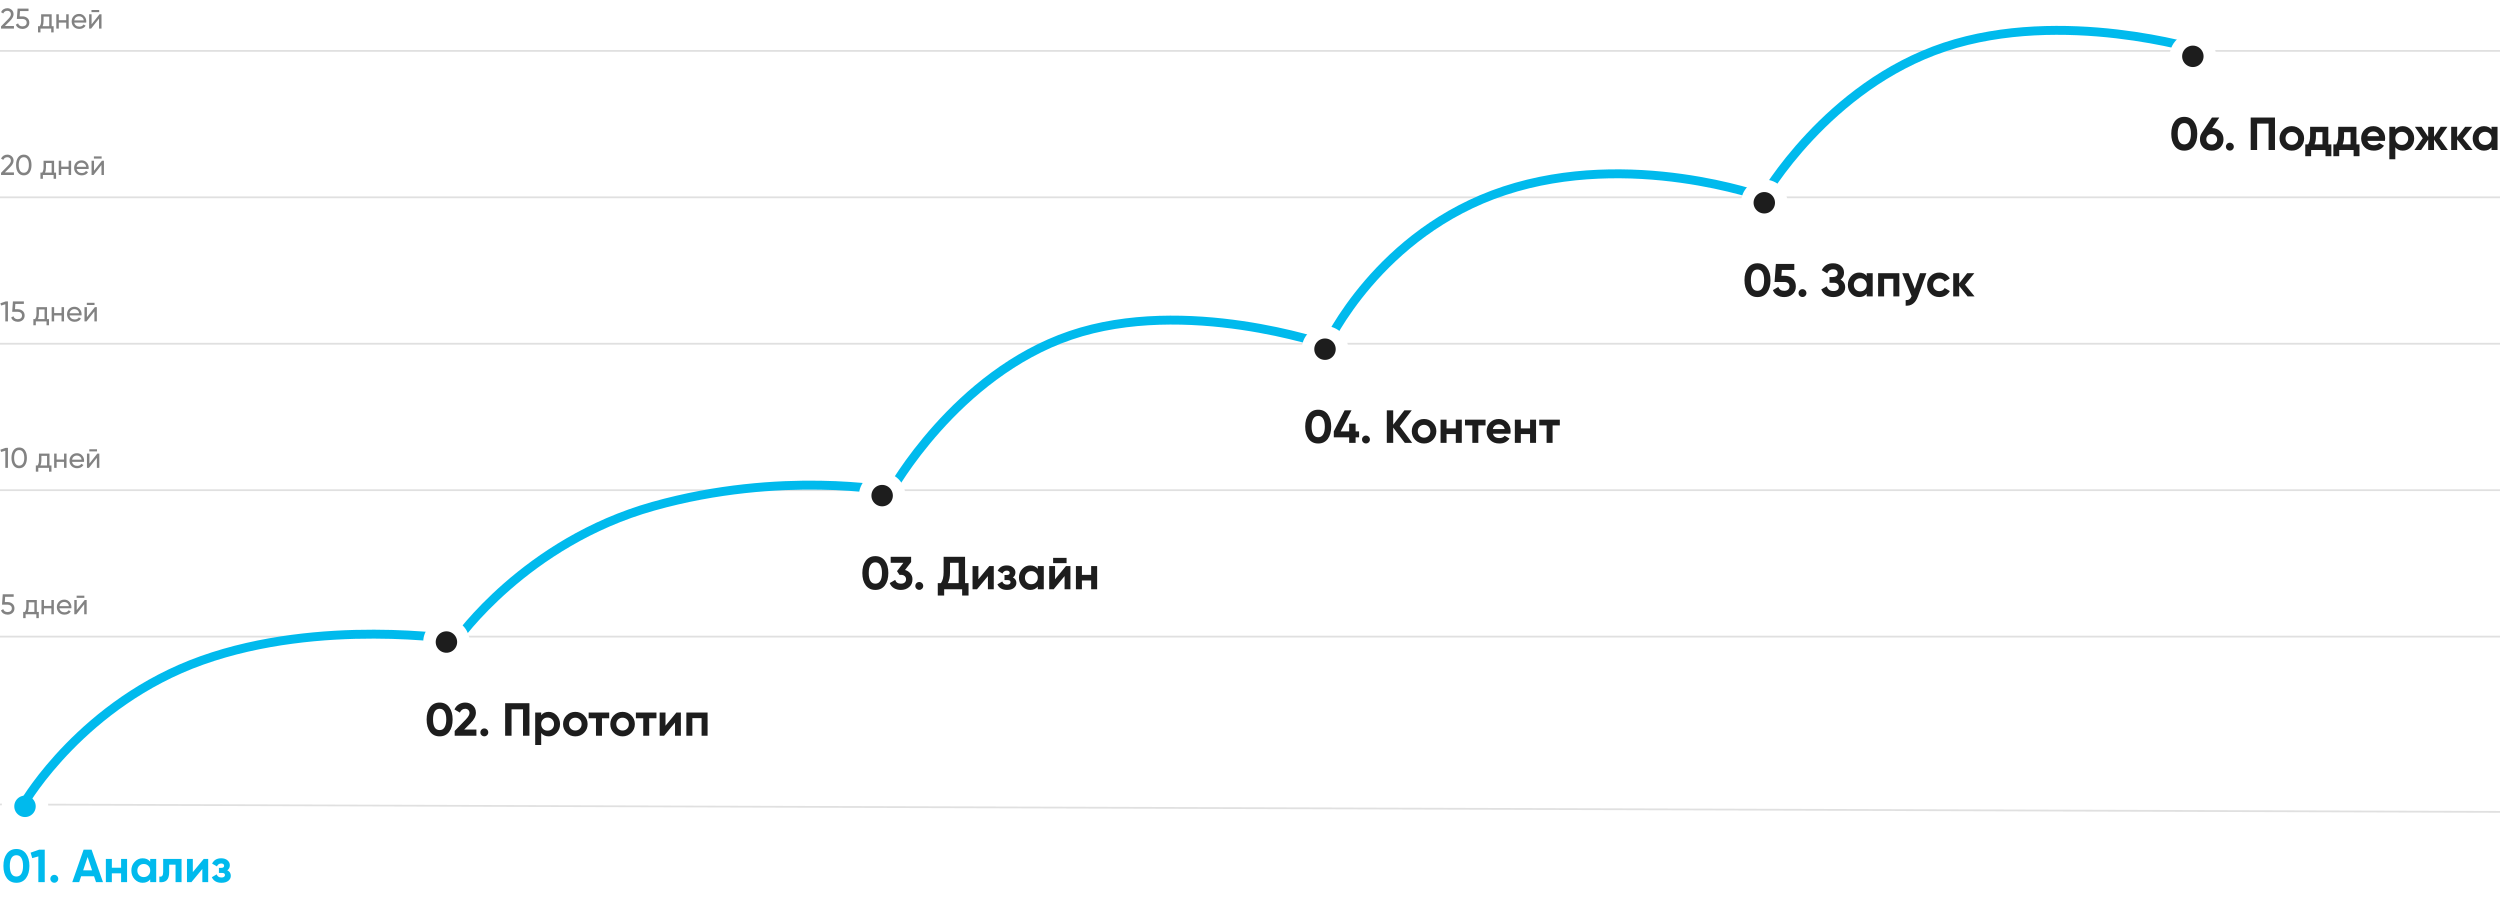 <svg width="1400" height="503" viewBox="0 0 1400 503" fill="none" xmlns="http://www.w3.org/2000/svg">
<line x1="0.001" y1="450.5" x2="1400" y2="454.667" stroke="#E0E0E0"/>
<path d="M9.19 494.364C6.919 494.364 5.134 493.506 3.834 491.79C2.551 490.057 1.91 487.76 1.91 484.9C1.91 482.04 2.551 479.752 3.834 478.036C5.134 476.303 6.919 475.436 9.19 475.436C11.478 475.436 13.263 476.303 14.546 478.036C15.829 479.752 16.47 482.04 16.47 484.9C16.47 487.76 15.829 490.057 14.546 491.79C13.263 493.506 11.478 494.364 9.19 494.364ZM6.434 489.346C7.058 490.351 7.977 490.854 9.19 490.854C10.403 490.854 11.322 490.343 11.946 489.32C12.587 488.297 12.908 486.824 12.908 484.9C12.908 482.959 12.587 481.477 11.946 480.454C11.322 479.431 10.403 478.92 9.19 478.92C7.977 478.92 7.058 479.431 6.434 480.454C5.81 481.477 5.498 482.959 5.498 484.9C5.498 486.841 5.81 488.323 6.434 489.346ZM21.939 475.8H25.059V494H21.471V479.596L18.039 480.558L17.155 477.49L21.939 475.8ZM31.968 493.688C31.535 494.121 31.015 494.338 30.408 494.338C29.801 494.338 29.281 494.121 28.848 493.688C28.415 493.255 28.198 492.735 28.198 492.128C28.198 491.521 28.415 491.001 28.848 490.568C29.281 490.135 29.801 489.918 30.408 489.918C31.015 489.918 31.535 490.135 31.968 490.568C32.401 491.001 32.618 491.521 32.618 492.128C32.618 492.735 32.401 493.255 31.968 493.688ZM53.771 494L52.679 490.724H45.425L44.333 494H40.459L46.829 475.8H51.275L57.671 494H53.771ZM46.569 487.37H51.561L49.065 479.934L46.569 487.37ZM67.81 481H71.164V494H67.81V489.06H62.636V494H59.282V481H62.636V485.914H67.81V481ZM84.117 481H87.471V494H84.117V492.466C83.112 493.731 81.699 494.364 79.879 494.364C78.146 494.364 76.655 493.705 75.407 492.388C74.177 491.053 73.561 489.424 73.561 487.5C73.561 485.576 74.177 483.955 75.407 482.638C76.655 481.303 78.146 480.636 79.879 480.636C81.699 480.636 83.112 481.269 84.117 482.534V481ZM77.929 490.152C78.605 490.828 79.463 491.166 80.503 491.166C81.543 491.166 82.401 490.828 83.077 490.152C83.77 489.459 84.117 488.575 84.117 487.5C84.117 486.425 83.77 485.55 83.077 484.874C82.401 484.181 81.543 483.834 80.503 483.834C79.463 483.834 78.605 484.181 77.929 484.874C77.253 485.55 76.915 486.425 76.915 487.5C76.915 488.575 77.253 489.459 77.929 490.152ZM101.667 481V494H98.312V484.224H94.725V488.566C94.725 492.587 92.896 494.399 89.239 494V490.854C89.932 491.027 90.46 490.915 90.825 490.516C91.189 490.1 91.371 489.389 91.371 488.384V481H101.667ZM114.092 481H116.588V494H113.312V486.616L107.202 494H104.706V481H107.982V488.384L114.092 481ZM127.279 487.37C128.596 488.011 129.255 489.043 129.255 490.464C129.255 491.573 128.796 492.501 127.877 493.246C126.958 493.991 125.667 494.364 124.003 494.364C121.368 494.364 119.574 493.324 118.621 491.244L121.351 489.632C121.767 490.811 122.66 491.4 124.029 491.4C124.653 491.4 125.13 491.279 125.459 491.036C125.806 490.793 125.979 490.464 125.979 490.048C125.979 489.251 125.468 488.852 124.445 488.852H122.599V485.992H124.003C125.008 485.992 125.511 485.593 125.511 484.796C125.511 484.415 125.364 484.111 125.069 483.886C124.774 483.661 124.384 483.548 123.899 483.548C122.772 483.548 121.966 484.094 121.481 485.186L118.777 483.626C119.765 481.633 121.455 480.636 123.847 480.636C125.338 480.636 126.516 481.017 127.383 481.78C128.267 482.525 128.709 483.435 128.709 484.51C128.709 485.775 128.232 486.729 127.279 487.37Z" fill="#00BAED"/>
<g filter="url(#filter0_d_2558_12)">
<circle cx="6" cy="6" r="9.5" transform="matrix(-1 0 0 1 20 443)" fill="#00BAED" stroke="white" stroke-width="7"/>
</g>
<line y1="356.5" x2="1400" y2="356.5" stroke="#E0E0E0"/>
<line y1="274.5" x2="1400" y2="274.5" stroke="#E0E0E0"/>
<line y1="192.5" x2="1400" y2="192.5" stroke="#E0E0E0"/>
<line y1="110.5" x2="1400" y2="110.5" stroke="#E0E0E0"/>
<line y1="28.5" x2="1400" y2="28.5" stroke="#E0E0E0"/>
<path d="M14 449C14 449 46.501 393.534 113.05 369.827C179.598 346.12 255.949 358.197 255.949 358.197C255.949 358.197 294.125 303.627 365.832 283.498C437.54 263.369 498.93 274.999 498.93 274.999C498.93 274.999 535.042 209.692 599.527 187.775C664.013 165.857 742.943 193.142 742.943 193.142C742.943 193.142 771.832 130.072 842.508 106.813C913.184 83.553 987.471 110.391 987.471 110.391C987.471 110.391 1023.07 48.216 1089.1 26.298C1155.13 4.38 1232 28.087 1232 28.087" stroke="#00BAED" stroke-width="5"/>
<path d="M4.32 337.168C5.376 337.168 6.267 337.483 6.992 338.112C7.728 338.731 8.096 339.589 8.096 340.688C8.096 341.776 7.723 342.635 6.976 343.264C6.229 343.893 5.323 344.208 4.256 344.208C3.403 344.208 2.64 344.005 1.968 343.6C1.296 343.184 0.827 342.587 0.56 341.808L1.824 341.088C1.973 341.632 2.261 342.048 2.688 342.336C3.115 342.613 3.637 342.752 4.256 342.752C4.96 342.752 5.531 342.571 5.968 342.208C6.405 341.845 6.624 341.339 6.624 340.688C6.624 340.037 6.405 339.531 5.968 339.168C5.531 338.795 4.971 338.608 4.288 338.608H1.12L1.536 332.8H7.664V334.192H2.88L2.688 337.168H4.32ZM20.623 342.672H21.727V346.144H20.352V344H14.351V346.144H12.976V342.672H13.951C14.463 341.968 14.72 340.981 14.72 339.712V336H20.623V342.672ZM15.536 342.672H19.247V337.296H16.096V339.712C16.096 340.907 15.909 341.893 15.536 342.672ZM28.764 336H30.156V344H28.764V340.656H24.62V344H23.228V336H24.62V339.328H28.764V336ZM33.251 340.64C33.389 341.355 33.715 341.909 34.227 342.304C34.749 342.699 35.389 342.896 36.147 342.896C37.203 342.896 37.971 342.507 38.451 341.728L39.635 342.4C38.856 343.605 37.683 344.208 36.115 344.208C34.845 344.208 33.811 343.813 33.011 343.024C32.221 342.224 31.827 341.216 31.827 340C31.827 338.795 32.216 337.792 32.995 336.992C33.773 336.192 34.781 335.792 36.019 335.792C37.192 335.792 38.147 336.208 38.883 337.04C39.629 337.861 40.003 338.853 40.003 340.016C40.003 340.219 39.987 340.427 39.955 340.64H33.251ZM36.019 337.104C35.272 337.104 34.653 337.317 34.163 337.744C33.672 338.16 33.368 338.72 33.251 339.424H38.595C38.477 338.667 38.179 338.091 37.699 337.696C37.219 337.301 36.659 337.104 36.019 337.104ZM42.915 334.8V333.584H47.235V334.8H42.915ZM47.411 336H48.531V344H47.155V338.384L42.723 344H41.603V336H42.979V341.616L47.411 336Z" fill="#828282"/>
<path d="M3.168 250.8H4.448V262H2.976V252.4L0.592 253.104L0.224 251.824L3.168 250.8ZM13.927 260.624C13.17 261.68 12.108 262.208 10.743 262.208C9.378 262.208 8.316 261.68 7.559 260.624C6.802 259.568 6.423 258.16 6.423 256.4C6.423 254.64 6.802 253.232 7.559 252.176C8.316 251.12 9.378 250.592 10.743 250.592C12.108 250.592 13.17 251.12 13.927 252.176C14.684 253.232 15.063 254.64 15.063 256.4C15.063 258.16 14.684 259.568 13.927 260.624ZM8.647 259.616C9.138 260.373 9.836 260.752 10.743 260.752C11.65 260.752 12.348 260.373 12.839 259.616C13.341 258.859 13.591 257.787 13.591 256.4C13.591 255.013 13.341 253.941 12.839 253.184C12.348 252.416 11.65 252.032 10.743 252.032C9.836 252.032 9.138 252.411 8.647 253.168C8.156 253.925 7.911 255.003 7.911 256.4C7.911 257.787 8.156 258.859 8.647 259.616ZM27.717 260.672H28.821V264.144H27.445V262H21.445V264.144H20.069V260.672H21.045C21.557 259.968 21.813 258.981 21.813 257.712V254H27.717V260.672ZM22.629 260.672H26.341V255.296H23.189V257.712C23.189 258.907 23.003 259.893 22.629 260.672ZM35.858 254H37.25V262H35.858V258.656H31.714V262H30.322V254H31.714V257.328H35.858V254ZM40.344 258.64C40.483 259.355 40.809 259.909 41.321 260.304C41.843 260.699 42.483 260.896 43.24 260.896C44.297 260.896 45.065 260.507 45.544 259.728L46.728 260.4C45.95 261.605 44.776 262.208 43.209 262.208C41.939 262.208 40.904 261.813 40.105 261.024C39.315 260.224 38.92 259.216 38.92 258C38.92 256.795 39.31 255.792 40.089 254.992C40.867 254.192 41.875 253.792 43.112 253.792C44.286 253.792 45.24 254.208 45.977 255.04C46.723 255.861 47.096 256.853 47.096 258.016C47.096 258.219 47.081 258.427 47.048 258.64H40.344ZM43.112 255.104C42.366 255.104 41.747 255.317 41.257 255.744C40.766 256.16 40.462 256.72 40.344 257.424H45.688C45.571 256.667 45.273 256.091 44.792 255.696C44.312 255.301 43.752 255.104 43.112 255.104ZM50.009 252.8V251.584H54.329V252.8H50.009ZM54.505 254H55.625V262H54.249V256.384L49.817 262H48.697V254H50.073V259.616L54.505 254Z" fill="#828282"/>
<path d="M3.168 168.8H4.448V180H2.976V170.4L0.592 171.104L0.224 169.824L3.168 168.8ZM10.023 173.168C11.079 173.168 11.97 173.483 12.695 174.112C13.431 174.731 13.799 175.589 13.799 176.688C13.799 177.776 13.426 178.635 12.679 179.264C11.932 179.893 11.026 180.208 9.959 180.208C9.106 180.208 8.343 180.005 7.671 179.6C6.999 179.184 6.53 178.587 6.263 177.808L7.527 177.088C7.676 177.632 7.964 178.048 8.391 178.336C8.818 178.613 9.34 178.752 9.959 178.752C10.663 178.752 11.234 178.571 11.671 178.208C12.108 177.845 12.327 177.339 12.327 176.688C12.327 176.037 12.108 175.531 11.671 175.168C11.234 174.795 10.674 174.608 9.991 174.608H6.823L7.239 168.8H13.367V170.192H8.583L8.391 173.168H10.023ZM26.327 178.672H27.431V182.144H26.055V180H20.055V182.144H18.679V178.672H19.655C20.167 177.968 20.423 176.981 20.423 175.712V172H26.327V178.672ZM21.239 178.672H24.951V173.296H21.799V175.712C21.799 176.907 21.612 177.893 21.239 178.672ZM34.467 172H35.859V180H34.467V176.656H30.323V180H28.931V172H30.323V175.328H34.467V172ZM38.954 176.64C39.093 177.355 39.418 177.909 39.93 178.304C40.453 178.699 41.093 178.896 41.85 178.896C42.906 178.896 43.674 178.507 44.154 177.728L45.338 178.4C44.559 179.605 43.386 180.208 41.818 180.208C40.548 180.208 39.514 179.813 38.714 179.024C37.925 178.224 37.53 177.216 37.53 176C37.53 174.795 37.919 173.792 38.698 172.992C39.477 172.192 40.484 171.792 41.722 171.792C42.895 171.792 43.85 172.208 44.586 173.04C45.333 173.861 45.706 174.853 45.706 176.016C45.706 176.219 45.69 176.427 45.658 176.64H38.954ZM41.722 173.104C40.975 173.104 40.356 173.317 39.866 173.744C39.375 174.16 39.071 174.72 38.954 175.424H44.298C44.181 174.667 43.882 174.091 43.402 173.696C42.922 173.301 42.362 173.104 41.722 173.104ZM48.618 170.8V169.584H52.938V170.8H48.618ZM53.114 172H54.234V180H52.858V174.384L48.426 180H47.306V172H48.682V177.616L53.114 172Z" fill="#828282"/>
<path d="M0.576 98V96.784L4.528 92.752C5.584 91.696 6.112 90.789 6.112 90.032C6.112 89.403 5.92 88.912 5.536 88.56C5.152 88.208 4.683 88.032 4.128 88.032C3.072 88.032 2.304 88.533 1.824 89.536L0.576 88.8C0.928 88.075 1.413 87.525 2.032 87.152C2.661 86.779 3.355 86.592 4.112 86.592C5.051 86.592 5.867 86.901 6.56 87.52C7.253 88.139 7.6 88.971 7.6 90.016C7.6 91.147 6.933 92.379 5.6 93.712L2.736 96.56H7.808V98H0.576ZM16.505 96.624C15.748 97.68 14.687 98.208 13.321 98.208C11.956 98.208 10.895 97.68 10.137 96.624C9.38 95.568 9.001 94.16 9.001 92.4C9.001 90.64 9.38 89.232 10.137 88.176C10.895 87.12 11.956 86.592 13.321 86.592C14.687 86.592 15.748 87.12 16.505 88.176C17.263 89.232 17.641 90.64 17.641 92.4C17.641 94.16 17.263 95.568 16.505 96.624ZM11.225 95.616C11.716 96.373 12.415 96.752 13.321 96.752C14.228 96.752 14.927 96.373 15.417 95.616C15.919 94.859 16.169 93.787 16.169 92.4C16.169 91.013 15.919 89.941 15.417 89.184C14.927 88.416 14.228 88.032 13.321 88.032C12.415 88.032 11.716 88.411 11.225 89.168C10.735 89.925 10.489 91.003 10.489 92.4C10.489 93.787 10.735 94.859 11.225 95.616ZM30.295 96.672H31.399V100.144H30.023V98H24.023V100.144H22.647V96.672H23.623C24.135 95.968 24.391 94.981 24.391 93.712V90H30.295V96.672ZM25.207 96.672H28.919V91.296H25.767V93.712C25.767 94.907 25.581 95.893 25.207 96.672ZM38.436 90H39.828V98H38.436V94.656H34.292V98H32.9V90H34.292V93.328H38.436V90ZM42.923 94.64C43.061 95.355 43.387 95.909 43.899 96.304C44.421 96.699 45.061 96.896 45.819 96.896C46.875 96.896 47.643 96.507 48.123 95.728L49.307 96.4C48.528 97.605 47.355 98.208 45.787 98.208C44.517 98.208 43.483 97.813 42.683 97.024C41.893 96.224 41.499 95.216 41.499 94C41.499 92.795 41.888 91.792 42.667 90.992C43.445 90.192 44.453 89.792 45.691 89.792C46.864 89.792 47.819 90.208 48.555 91.04C49.301 91.861 49.675 92.853 49.675 94.016C49.675 94.219 49.659 94.427 49.627 94.64H42.923ZM45.691 91.104C44.944 91.104 44.325 91.317 43.835 91.744C43.344 92.16 43.04 92.72 42.923 93.424H48.267C48.149 92.667 47.851 92.091 47.371 91.696C46.891 91.301 46.331 91.104 45.691 91.104ZM52.587 88.8V87.584H56.907V88.8H52.587ZM57.083 90H58.203V98H56.827V92.384L52.395 98H51.275V90H52.651V95.616L57.083 90Z" fill="#828282"/>
<path d="M0.576 16V14.784L4.528 10.752C5.584 9.696 6.112 8.789 6.112 8.032C6.112 7.403 5.92 6.912 5.536 6.56C5.152 6.208 4.683 6.032 4.128 6.032C3.072 6.032 2.304 6.533 1.824 7.536L0.576 6.8C0.928 6.075 1.413 5.525 2.032 5.152C2.661 4.779 3.355 4.592 4.112 4.592C5.051 4.592 5.867 4.901 6.56 5.52C7.253 6.139 7.6 6.971 7.6 8.016C7.6 9.147 6.933 10.379 5.6 11.712L2.736 14.56H7.808V16H0.576ZM12.633 9.168C13.688 9.168 14.579 9.483 15.305 10.112C16.041 10.731 16.409 11.589 16.409 12.688C16.409 13.776 16.035 14.635 15.289 15.264C14.542 15.893 13.635 16.208 12.569 16.208C11.715 16.208 10.953 16.005 10.28 15.6C9.608 15.184 9.139 14.587 8.873 13.808L10.136 13.088C10.286 13.632 10.574 14.048 11.001 14.336C11.427 14.613 11.95 14.752 12.569 14.752C13.273 14.752 13.843 14.571 14.28 14.208C14.718 13.845 14.937 13.339 14.937 12.688C14.937 12.037 14.718 11.531 14.28 11.168C13.843 10.795 13.283 10.608 12.601 10.608H9.432L9.848 4.8H15.976V6.192H11.193L11.001 9.168H12.633ZM28.936 14.672H30.04V18.144H28.664V16H22.664V18.144H21.288V14.672H22.264C22.776 13.968 23.032 12.981 23.032 11.712V8H28.936V14.672ZM23.848 14.672H27.56V9.296H24.408V11.712C24.408 12.907 24.221 13.893 23.848 14.672ZM37.076 8H38.468V16H37.076V12.656H32.932V16H31.54V8H32.932V11.328H37.076V8ZM41.563 12.64C41.702 13.355 42.027 13.909 42.539 14.304C43.062 14.699 43.702 14.896 44.459 14.896C45.515 14.896 46.283 14.507 46.763 13.728L47.947 14.4C47.169 15.605 45.995 16.208 44.427 16.208C43.158 16.208 42.123 15.813 41.323 15.024C40.534 14.224 40.139 13.216 40.139 12C40.139 10.795 40.529 9.792 41.307 8.992C42.086 8.192 43.094 7.792 44.331 7.792C45.505 7.792 46.459 8.208 47.195 9.04C47.942 9.861 48.315 10.853 48.315 12.016C48.315 12.219 48.299 12.427 48.267 12.64H41.563ZM44.331 9.104C43.585 9.104 42.966 9.317 42.475 9.744C41.985 10.16 41.681 10.72 41.563 11.424H46.907C46.79 10.667 46.491 10.091 46.011 9.696C45.531 9.301 44.971 9.104 44.331 9.104ZM51.227 6.8V5.584H55.547V6.8H51.227ZM55.723 8H56.843V16H55.467V10.384L51.035 16H49.915V8H51.291V13.616L55.723 8Z" fill="#828282"/>
<path d="M246.19 412.364C243.919 412.364 242.134 411.506 240.834 409.79C239.551 408.057 238.91 405.76 238.91 402.9C238.91 400.04 239.551 397.752 240.834 396.036C242.134 394.303 243.919 393.436 246.19 393.436C248.478 393.436 250.263 394.303 251.546 396.036C252.829 397.752 253.47 400.04 253.47 402.9C253.47 405.76 252.829 408.057 251.546 409.79C250.263 411.506 248.478 412.364 246.19 412.364ZM243.434 407.346C244.058 408.351 244.977 408.854 246.19 408.854C247.403 408.854 248.322 408.343 248.946 407.32C249.587 406.297 249.908 404.824 249.908 402.9C249.908 400.959 249.587 399.477 248.946 398.454C248.322 397.431 247.403 396.92 246.19 396.92C244.977 396.92 244.058 397.431 243.434 398.454C242.81 399.477 242.498 400.959 242.498 402.9C242.498 404.841 242.81 406.323 243.434 407.346ZM254.622 412V409.322L260.836 402.926C262.223 401.47 262.916 400.257 262.916 399.286C262.916 398.575 262.691 398.003 262.24 397.57C261.807 397.137 261.243 396.92 260.55 396.92C259.181 396.92 258.167 397.631 257.508 399.052L254.492 397.284C255.064 396.036 255.887 395.083 256.962 394.424C258.037 393.765 259.215 393.436 260.498 393.436C262.145 393.436 263.557 393.956 264.736 394.996C265.915 396.019 266.504 397.405 266.504 399.156C266.504 401.045 265.507 402.987 263.514 404.98L259.952 408.542H266.79V412H254.622ZM272.776 411.688C272.343 412.121 271.823 412.338 271.216 412.338C270.61 412.338 270.09 412.121 269.656 411.688C269.223 411.255 269.006 410.735 269.006 410.128C269.006 409.521 269.223 409.001 269.656 408.568C270.09 408.135 270.61 407.918 271.216 407.918C271.823 407.918 272.343 408.135 272.776 408.568C273.21 409.001 273.426 409.521 273.426 410.128C273.426 410.735 273.21 411.255 272.776 411.688ZM296.477 393.8V412H292.889V397.232H286.467V412H282.879V393.8H296.477ZM307.276 398.636C309.026 398.636 310.517 399.303 311.748 400.638C312.996 401.955 313.62 403.576 313.62 405.5C313.62 407.424 312.996 409.053 311.748 410.388C310.517 411.705 309.026 412.364 307.276 412.364C305.456 412.364 304.052 411.731 303.064 410.466V417.2H299.71V399H303.064V400.534C304.052 399.269 305.456 398.636 307.276 398.636ZM304.078 408.152C304.754 408.828 305.612 409.166 306.652 409.166C307.692 409.166 308.55 408.828 309.226 408.152C309.919 407.459 310.266 406.575 310.266 405.5C310.266 404.425 309.919 403.55 309.226 402.874C308.55 402.181 307.692 401.834 306.652 401.834C305.612 401.834 304.754 402.181 304.078 402.874C303.402 403.55 303.064 404.425 303.064 405.5C303.064 406.575 303.402 407.459 304.078 408.152ZM327.061 410.388C325.727 411.705 324.097 412.364 322.173 412.364C320.249 412.364 318.62 411.705 317.285 410.388C315.968 409.053 315.309 407.424 315.309 405.5C315.309 403.576 315.968 401.955 317.285 400.638C318.62 399.303 320.249 398.636 322.173 398.636C324.097 398.636 325.727 399.303 327.061 400.638C328.396 401.955 329.063 403.576 329.063 405.5C329.063 407.424 328.396 409.053 327.061 410.388ZM319.651 408.074C320.327 408.75 321.168 409.088 322.173 409.088C323.179 409.088 324.019 408.75 324.695 408.074C325.371 407.398 325.709 406.54 325.709 405.5C325.709 404.46 325.371 403.602 324.695 402.926C324.019 402.25 323.179 401.912 322.173 401.912C321.168 401.912 320.327 402.25 319.651 402.926C318.993 403.602 318.663 404.46 318.663 405.5C318.663 406.54 318.993 407.398 319.651 408.074ZM341.159 399V402.224H337.103V412H333.749V402.224H329.641V399H341.159ZM353.518 410.388C352.184 411.705 350.554 412.364 348.63 412.364C346.706 412.364 345.077 411.705 343.742 410.388C342.425 409.053 341.766 407.424 341.766 405.5C341.766 403.576 342.425 401.955 343.742 400.638C345.077 399.303 346.706 398.636 348.63 398.636C350.554 398.636 352.184 399.303 353.518 400.638C354.853 401.955 355.52 403.576 355.52 405.5C355.52 407.424 354.853 409.053 353.518 410.388ZM346.108 408.074C346.784 408.75 347.625 409.088 348.63 409.088C349.636 409.088 350.476 408.75 351.152 408.074C351.828 407.398 352.166 406.54 352.166 405.5C352.166 404.46 351.828 403.602 351.152 402.926C350.476 402.25 349.636 401.912 348.63 401.912C347.625 401.912 346.784 402.25 346.108 402.926C345.45 403.602 345.12 404.46 345.12 405.5C345.12 406.54 345.45 407.398 346.108 408.074ZM367.616 399V402.224H363.56V412H360.206V402.224H356.098V399H367.616ZM378.793 399H381.289V412H378.013V404.616L371.903 412H369.407V399H372.683V406.384L378.793 399ZM396.244 399V412H392.89V402.146H387.716V412H384.362V399H396.244Z" fill="#1D1D1D"/>
<path d="M490.19 330.364C487.919 330.364 486.134 329.506 484.834 327.79C483.551 326.057 482.91 323.76 482.91 320.9C482.91 318.04 483.551 315.752 484.834 314.036C486.134 312.303 487.919 311.436 490.19 311.436C492.478 311.436 494.263 312.303 495.546 314.036C496.829 315.752 497.47 318.04 497.47 320.9C497.47 323.76 496.829 326.057 495.546 327.79C494.263 329.506 492.478 330.364 490.19 330.364ZM487.434 325.346C488.058 326.351 488.977 326.854 490.19 326.854C491.403 326.854 492.322 326.343 492.946 325.32C493.587 324.297 493.908 322.824 493.908 320.9C493.908 318.959 493.587 317.477 492.946 316.454C492.322 315.431 491.403 314.92 490.19 314.92C488.977 314.92 488.058 315.431 487.434 316.454C486.81 317.477 486.498 318.959 486.498 320.9C486.498 322.841 486.81 324.323 487.434 325.346ZM506.819 319.184C508.049 319.548 509.046 320.189 509.809 321.108C510.589 322.009 510.979 323.101 510.979 324.384C510.979 326.256 510.346 327.721 509.081 328.778C507.833 329.835 506.299 330.364 504.479 330.364C503.057 330.364 501.783 330.043 500.657 329.402C499.547 328.743 498.741 327.781 498.239 326.516L501.307 324.748C501.757 326.152 502.815 326.854 504.479 326.854C505.397 326.854 506.108 326.637 506.611 326.204C507.131 325.753 507.391 325.147 507.391 324.384C507.391 323.639 507.131 323.041 506.611 322.59C506.108 322.139 505.397 321.914 504.479 321.914H503.699L502.321 319.834L505.909 315.154H498.785V311.8H510.225V314.764L506.819 319.184ZM516.345 329.688C515.911 330.121 515.391 330.338 514.785 330.338C514.178 330.338 513.658 330.121 513.225 329.688C512.791 329.255 512.575 328.735 512.575 328.128C512.575 327.521 512.791 327.001 513.225 326.568C513.658 326.135 514.178 325.918 514.785 325.918C515.391 325.918 515.911 326.135 516.345 326.568C516.778 327.001 516.995 327.521 516.995 328.128C516.995 328.735 516.778 329.255 516.345 329.688ZM540.436 326.568H542.386V333.484H538.798V330H528.736V333.484H525.148V326.568H526.916C527.921 325.164 528.424 323.11 528.424 320.406V311.8H540.436V326.568ZM530.764 326.568H536.848V315.154H532.012V320.458C532.012 323.093 531.596 325.129 530.764 326.568ZM554.01 317H556.506V330H553.23V322.616L547.12 330H544.624V317H547.9V324.384L554.01 317ZM567.197 323.37C568.514 324.011 569.173 325.043 569.173 326.464C569.173 327.573 568.714 328.501 567.795 329.246C566.876 329.991 565.585 330.364 563.921 330.364C561.286 330.364 559.492 329.324 558.539 327.244L561.269 325.632C561.685 326.811 562.578 327.4 563.947 327.4C564.571 327.4 565.048 327.279 565.377 327.036C565.724 326.793 565.897 326.464 565.897 326.048C565.897 325.251 565.386 324.852 564.363 324.852H562.517V321.992H563.921C564.926 321.992 565.429 321.593 565.429 320.796C565.429 320.415 565.282 320.111 564.987 319.886C564.692 319.661 564.302 319.548 563.817 319.548C562.69 319.548 561.884 320.094 561.399 321.186L558.695 319.626C559.683 317.633 561.373 316.636 563.765 316.636C565.256 316.636 566.434 317.017 567.301 317.78C568.185 318.525 568.627 319.435 568.627 320.51C568.627 321.775 568.15 322.729 567.197 323.37ZM581.164 317H584.518V330H581.164V328.466C580.159 329.731 578.746 330.364 576.926 330.364C575.193 330.364 573.702 329.705 572.454 328.388C571.223 327.053 570.608 325.424 570.608 323.5C570.608 321.576 571.223 319.955 572.454 318.638C573.702 317.303 575.193 316.636 576.926 316.636C578.746 316.636 580.159 317.269 581.164 318.534V317ZM574.976 326.152C575.652 326.828 576.51 327.166 577.55 327.166C578.59 327.166 579.448 326.828 580.124 326.152C580.817 325.459 581.164 324.575 581.164 323.5C581.164 322.425 580.817 321.55 580.124 320.874C579.448 320.181 578.59 319.834 577.55 319.834C576.51 319.834 575.652 320.181 574.976 320.874C574.3 321.55 573.962 322.425 573.962 323.5C573.962 324.575 574.3 325.459 574.976 326.152ZM589.743 315.336V312.424H597.283V315.336H589.743ZM596.945 317H599.441V330H596.165V322.616L590.055 330H587.559V317H590.835V324.384L596.945 317ZM611.042 317H614.396V330H611.042V325.06H605.868V330H602.514V317H605.868V321.914H611.042V317Z" fill="#1D1D1D"/>
<path d="M738.19 248.364C735.919 248.364 734.134 247.506 732.834 245.79C731.551 244.057 730.91 241.76 730.91 238.9C730.91 236.04 731.551 233.752 732.834 232.036C734.134 230.303 735.919 229.436 738.19 229.436C740.478 229.436 742.263 230.303 743.546 232.036C744.829 233.752 745.47 236.04 745.47 238.9C745.47 241.76 744.829 244.057 743.546 245.79C742.263 247.506 740.478 248.364 738.19 248.364ZM735.434 243.346C736.058 244.351 736.977 244.854 738.19 244.854C739.403 244.854 740.322 244.343 740.946 243.32C741.587 242.297 741.908 240.824 741.908 238.9C741.908 236.959 741.587 235.477 740.946 234.454C740.322 233.431 739.403 232.92 738.19 232.92C736.977 232.92 736.058 233.431 735.434 234.454C734.81 235.477 734.498 236.959 734.498 238.9C734.498 240.841 734.81 242.323 735.434 243.346ZM761.093 241.578V244.906H759.143V248H755.529V244.906H746.923V241.578L752.981 229.8H756.829L750.797 241.578H755.529V237.262H759.143V241.578H761.093ZM766.503 247.688C766.07 248.121 765.55 248.338 764.943 248.338C764.336 248.338 763.816 248.121 763.383 247.688C762.95 247.255 762.733 246.735 762.733 246.128C762.733 245.521 762.95 245.001 763.383 244.568C763.816 244.135 764.336 243.918 764.943 243.918C765.55 243.918 766.07 244.135 766.503 244.568C766.936 245.001 767.153 245.521 767.153 246.128C767.153 246.735 766.936 247.255 766.503 247.688ZM790.828 248H786.694L780.194 239.472V248H776.606V229.8H780.194V237.834L786.434 229.8H790.568L783.834 238.64L790.828 248ZM802.354 246.388C801.019 247.705 799.39 248.364 797.466 248.364C795.542 248.364 793.913 247.705 792.578 246.388C791.261 245.053 790.602 243.424 790.602 241.5C790.602 239.576 791.261 237.955 792.578 236.638C793.913 235.303 795.542 234.636 797.466 234.636C799.39 234.636 801.019 235.303 802.354 236.638C803.689 237.955 804.356 239.576 804.356 241.5C804.356 243.424 803.689 245.053 802.354 246.388ZM794.944 244.074C795.62 244.75 796.461 245.088 797.466 245.088C798.471 245.088 799.312 244.75 799.988 244.074C800.664 243.398 801.002 242.54 801.002 241.5C801.002 240.46 800.664 239.602 799.988 238.926C799.312 238.25 798.471 237.912 797.466 237.912C796.461 237.912 795.62 238.25 794.944 238.926C794.285 239.602 793.956 240.46 793.956 241.5C793.956 242.54 794.285 243.398 794.944 244.074ZM815.244 235H818.598V248H815.244V243.06H810.07V248H806.716V235H810.07V239.914H815.244V235ZM831.915 235V238.224H827.859V248H824.505V238.224H820.397V235H831.915ZM836.032 242.878C836.483 244.507 837.705 245.322 839.698 245.322C840.981 245.322 841.951 244.889 842.61 244.022L845.314 245.582C844.031 247.437 842.142 248.364 839.646 248.364C837.497 248.364 835.772 247.714 834.472 246.414C833.172 245.114 832.522 243.476 832.522 241.5C832.522 239.541 833.163 237.912 834.446 236.612C835.729 235.295 837.375 234.636 839.386 234.636C841.293 234.636 842.861 235.295 844.092 236.612C845.34 237.929 845.964 239.559 845.964 241.5C845.964 241.933 845.921 242.393 845.834 242.878H836.032ZM835.98 240.278H842.61C842.419 239.394 842.021 238.735 841.414 238.302C840.825 237.869 840.149 237.652 839.386 237.652C838.485 237.652 837.739 237.886 837.15 238.354C836.561 238.805 836.171 239.446 835.98 240.278ZM856.833 235H860.187V248H856.833V243.06H851.659V248H848.305V235H851.659V239.914H856.833V235ZM873.505 235V238.224H869.449V248H866.095V238.224H861.987V235H873.505Z" fill="#1D1D1D"/>
<path d="M984.19 166.364C981.919 166.364 980.134 165.506 978.834 163.79C977.551 162.057 976.91 159.76 976.91 156.9C976.91 154.04 977.551 151.752 978.834 150.036C980.134 148.303 981.919 147.436 984.19 147.436C986.478 147.436 988.263 148.303 989.546 150.036C990.829 151.752 991.47 154.04 991.47 156.9C991.47 159.76 990.829 162.057 989.546 163.79C988.263 165.506 986.478 166.364 984.19 166.364ZM981.434 161.346C982.058 162.351 982.977 162.854 984.19 162.854C985.403 162.854 986.322 162.343 986.946 161.32C987.587 160.297 987.908 158.824 987.908 156.9C987.908 154.959 987.587 153.477 986.946 152.454C986.322 151.431 985.403 150.92 984.19 150.92C982.977 150.92 982.058 151.431 981.434 152.454C980.81 153.477 980.498 154.959 980.498 156.9C980.498 158.841 980.81 160.323 981.434 161.346ZM999.454 154.43C1001.2 154.43 1002.68 154.959 1003.87 156.016C1005.07 157.056 1005.67 158.512 1005.67 160.384C1005.67 162.256 1005.04 163.721 1003.77 164.778C1002.52 165.835 1000.99 166.364 999.168 166.364C997.694 166.364 996.394 166.035 995.268 165.376C994.141 164.717 993.326 163.747 992.824 162.464L995.892 160.67C996.342 162.126 997.434 162.854 999.168 162.854C1000.09 162.854 1000.8 162.637 1001.3 162.204C1001.82 161.753 1002.08 161.147 1002.08 160.384C1002.08 159.639 1001.83 159.041 1001.33 158.59C1000.82 158.139 1000.14 157.914 999.272 157.914H993.76L994.488 147.8H1004.81V151.154H997.816L997.582 154.43H999.454ZM1010.95 165.688C1010.52 166.121 1010 166.338 1009.39 166.338C1008.79 166.338 1008.27 166.121 1007.83 165.688C1007.4 165.255 1007.18 164.735 1007.18 164.128C1007.18 163.521 1007.4 163.001 1007.83 162.568C1008.27 162.135 1008.79 161.918 1009.39 161.918C1010 161.918 1010.52 162.135 1010.95 162.568C1011.39 163.001 1011.6 163.521 1011.6 164.128C1011.6 164.735 1011.39 165.255 1010.95 165.688ZM1030.7 156.588C1032.44 157.507 1033.3 158.945 1033.3 160.904C1033.3 162.533 1032.69 163.851 1031.46 164.856C1030.23 165.861 1028.64 166.364 1026.7 166.364C1023.32 166.364 1021.06 164.934 1019.91 162.074L1023.01 160.332C1023.56 162.1 1024.79 162.984 1026.7 162.984C1027.69 162.984 1028.44 162.776 1028.96 162.36C1029.48 161.944 1029.74 161.381 1029.74 160.67C1029.74 159.959 1029.48 159.396 1028.96 158.98C1028.46 158.564 1027.73 158.356 1026.78 158.356H1024.52V155.158H1026.23C1027.13 155.158 1027.83 154.967 1028.34 154.586C1028.84 154.187 1029.09 153.65 1029.09 152.974C1029.09 152.298 1028.87 151.769 1028.44 151.388C1028.01 150.989 1027.37 150.79 1026.52 150.79C1024.96 150.79 1023.87 151.553 1023.24 153.078L1020.2 151.31C1021.43 148.727 1023.54 147.436 1026.52 147.436C1028.32 147.436 1029.79 147.921 1030.94 148.892C1032.08 149.863 1032.65 151.145 1032.65 152.74C1032.65 154.369 1032 155.652 1030.7 156.588ZM1045.36 153H1048.71V166H1045.36V164.466C1044.35 165.731 1042.94 166.364 1041.12 166.364C1039.38 166.364 1037.89 165.705 1036.65 164.388C1035.41 163.053 1034.8 161.424 1034.8 159.5C1034.8 157.576 1035.41 155.955 1036.65 154.638C1037.89 153.303 1039.38 152.636 1041.12 152.636C1042.94 152.636 1044.35 153.269 1045.36 154.534V153ZM1039.17 162.152C1039.84 162.828 1040.7 163.166 1041.74 163.166C1042.78 163.166 1043.64 162.828 1044.32 162.152C1045.01 161.459 1045.36 160.575 1045.36 159.5C1045.36 158.425 1045.01 157.55 1044.32 156.874C1043.64 156.181 1042.78 155.834 1041.74 155.834C1040.7 155.834 1039.84 156.181 1039.17 156.874C1038.49 157.55 1038.15 158.425 1038.15 159.5C1038.15 160.575 1038.49 161.459 1039.17 162.152ZM1063.63 153V166H1060.28V156.146H1055.1V166H1051.75V153H1063.63ZM1075.18 153H1078.77L1074.04 166C1072.72 169.657 1070.43 171.391 1067.17 171.2V168.08C1068.06 168.097 1068.75 167.933 1069.25 167.586C1069.77 167.239 1070.19 166.659 1070.5 165.844L1065.25 153H1068.81L1072.3 161.736L1075.18 153ZM1086.05 166.364C1084.09 166.364 1082.45 165.705 1081.13 164.388C1079.83 163.071 1079.18 161.441 1079.18 159.5C1079.18 157.559 1079.83 155.929 1081.13 154.612C1082.45 153.295 1084.09 152.636 1086.05 152.636C1087.31 152.636 1088.46 152.939 1089.5 153.546C1090.54 154.153 1091.33 154.967 1091.87 155.99L1088.98 157.68C1088.72 157.143 1088.33 156.718 1087.79 156.406C1087.27 156.094 1086.68 155.938 1086.02 155.938C1085.01 155.938 1084.18 156.276 1083.52 156.952C1082.87 157.611 1082.54 158.46 1082.54 159.5C1082.54 160.523 1082.87 161.372 1083.52 162.048C1084.18 162.707 1085.01 163.036 1086.02 163.036C1086.7 163.036 1087.29 162.889 1087.81 162.594C1088.35 162.282 1088.75 161.857 1089.01 161.32L1091.92 162.984C1091.35 164.007 1090.54 164.83 1089.5 165.454C1088.46 166.061 1087.31 166.364 1086.05 166.364ZM1105.78 166H1101.88L1097.15 160.098V166H1093.8V153H1097.15V158.72L1101.62 153H1105.63L1100.4 159.422L1105.78 166Z" fill="#1D1D1D"/>
<path d="M1223.19 84.364C1220.92 84.364 1219.13 83.506 1217.83 81.79C1216.55 80.057 1215.91 77.76 1215.91 74.9C1215.91 72.04 1216.55 69.752 1217.83 68.036C1219.13 66.303 1220.92 65.436 1223.19 65.436C1225.48 65.436 1227.26 66.303 1228.55 68.036C1229.83 69.752 1230.47 72.04 1230.47 74.9C1230.47 77.76 1229.83 80.057 1228.55 81.79C1227.26 83.506 1225.48 84.364 1223.19 84.364ZM1220.43 79.346C1221.06 80.351 1221.98 80.854 1223.19 80.854C1224.4 80.854 1225.32 80.343 1225.95 79.32C1226.59 78.297 1226.91 76.824 1226.91 74.9C1226.91 72.959 1226.59 71.477 1225.95 70.454C1225.32 69.431 1224.4 68.92 1223.19 68.92C1221.98 68.92 1221.06 69.431 1220.43 70.454C1219.81 71.477 1219.5 72.959 1219.5 74.9C1219.5 76.841 1219.81 78.323 1220.43 79.346ZM1238.79 71.702C1240.68 71.754 1242.21 72.369 1243.39 73.548C1244.57 74.709 1245.16 76.2 1245.16 78.02C1245.16 79.875 1244.54 81.4 1243.31 82.596C1242.08 83.775 1240.49 84.364 1238.55 84.364C1236.61 84.364 1235.03 83.775 1233.79 82.596C1232.58 81.417 1231.97 79.892 1231.97 78.02C1231.97 76.633 1232.33 75.411 1233.04 74.354L1238.71 65.8H1242.82L1238.79 71.702ZM1236.39 80.178C1236.97 80.715 1237.69 80.984 1238.55 80.984C1239.42 80.984 1240.14 80.715 1240.71 80.178C1241.3 79.641 1241.59 78.921 1241.59 78.02C1241.59 77.136 1241.3 76.425 1240.71 75.888C1240.14 75.351 1239.42 75.082 1238.55 75.082C1237.69 75.082 1236.97 75.351 1236.39 75.888C1235.82 76.408 1235.54 77.119 1235.54 78.02C1235.54 78.921 1235.82 79.641 1236.39 80.178ZM1250.28 83.688C1249.85 84.121 1249.33 84.338 1248.72 84.338C1248.12 84.338 1247.6 84.121 1247.16 83.688C1246.73 83.255 1246.51 82.735 1246.51 82.128C1246.51 81.521 1246.73 81.001 1247.16 80.568C1247.6 80.135 1248.12 79.918 1248.72 79.918C1249.33 79.918 1249.85 80.135 1250.28 80.568C1250.72 81.001 1250.93 81.521 1250.93 82.128C1250.93 82.735 1250.72 83.255 1250.28 83.688ZM1273.99 65.8V84H1270.4V69.232H1263.98V84H1260.39V65.8H1273.99ZM1288.29 82.388C1286.96 83.705 1285.33 84.364 1283.41 84.364C1281.48 84.364 1279.85 83.705 1278.52 82.388C1277.2 81.053 1276.54 79.424 1276.54 77.5C1276.54 75.576 1277.2 73.955 1278.52 72.638C1279.85 71.303 1281.48 70.636 1283.41 70.636C1285.33 70.636 1286.96 71.303 1288.29 72.638C1289.63 73.955 1290.3 75.576 1290.3 77.5C1290.3 79.424 1289.63 81.053 1288.29 82.388ZM1280.88 80.074C1281.56 80.75 1282.4 81.088 1283.41 81.088C1284.41 81.088 1285.25 80.75 1285.93 80.074C1286.6 79.398 1286.94 78.54 1286.94 77.5C1286.94 76.46 1286.6 75.602 1285.93 74.926C1285.25 74.25 1284.41 73.912 1283.41 73.912C1282.4 73.912 1281.56 74.25 1280.88 74.926C1280.22 75.602 1279.9 76.46 1279.9 77.5C1279.9 78.54 1280.22 79.398 1280.88 80.074ZM1303.85 80.854H1305.56V87.484H1302.29V84H1294.23V87.484H1290.95V80.854H1292.54C1293.28 79.745 1293.66 78.211 1293.66 76.252V71H1303.85V80.854ZM1296.13 80.854H1300.57V74.016H1296.93V76.252C1296.93 78.089 1296.66 79.623 1296.13 80.854ZM1319.59 80.854H1321.31V87.484H1318.03V84H1309.97V87.484H1306.69V80.854H1308.28C1309.02 79.745 1309.4 78.211 1309.4 76.252V71H1319.59V80.854ZM1311.87 80.854H1316.31V74.016H1312.67V76.252C1312.67 78.089 1312.4 79.623 1311.87 80.854ZM1325.75 78.878C1326.21 80.507 1327.43 81.322 1329.42 81.322C1330.7 81.322 1331.67 80.889 1332.33 80.022L1335.04 81.582C1333.75 83.437 1331.86 84.364 1329.37 84.364C1327.22 84.364 1325.49 83.714 1324.19 82.414C1322.89 81.114 1322.24 79.476 1322.24 77.5C1322.24 75.541 1322.89 73.912 1324.17 72.612C1325.45 71.295 1327.1 70.636 1329.11 70.636C1331.02 70.636 1332.58 71.295 1333.81 72.612C1335.06 73.929 1335.69 75.559 1335.69 77.5C1335.69 77.933 1335.64 78.393 1335.56 78.878H1325.75ZM1325.7 76.278H1332.33C1332.14 75.394 1331.74 74.735 1331.14 74.302C1330.55 73.869 1329.87 73.652 1329.11 73.652C1328.21 73.652 1327.46 73.886 1326.87 74.354C1326.28 74.805 1325.89 75.446 1325.7 76.278ZM1345.59 70.636C1347.34 70.636 1348.84 71.303 1350.07 72.638C1351.31 73.955 1351.94 75.576 1351.94 77.5C1351.94 79.424 1351.31 81.053 1350.07 82.388C1348.84 83.705 1347.34 84.364 1345.59 84.364C1343.77 84.364 1342.37 83.731 1341.38 82.466V89.2H1338.03V71H1341.38V72.534C1342.37 71.269 1343.77 70.636 1345.59 70.636ZM1342.4 80.152C1343.07 80.828 1343.93 81.166 1344.97 81.166C1346.01 81.166 1346.87 80.828 1347.54 80.152C1348.24 79.459 1348.58 78.575 1348.58 77.5C1348.58 76.425 1348.24 75.55 1347.54 74.874C1346.87 74.181 1346.01 73.834 1344.97 73.834C1343.93 73.834 1343.07 74.181 1342.4 74.874C1341.72 75.55 1341.38 76.425 1341.38 77.5C1341.38 78.575 1341.72 79.459 1342.4 80.152ZM1370.81 84H1367.04L1363.06 78.176V84H1359.79V78.176L1355.81 84H1352.07L1356.75 77.422L1352.33 71H1356.07L1359.79 76.642V71H1363.06V76.642L1366.78 71H1370.55L1366.11 77.422L1370.81 84ZM1384.65 84H1380.75L1376.01 78.098V84H1372.66V71H1376.01V76.72L1380.49 71H1384.49L1379.26 77.422L1384.65 84ZM1395.26 71H1398.62V84H1395.26V82.466C1394.26 83.731 1392.84 84.364 1391.02 84.364C1389.29 84.364 1387.8 83.705 1386.55 82.388C1385.32 81.053 1384.71 79.424 1384.71 77.5C1384.71 75.576 1385.32 73.955 1386.55 72.638C1387.8 71.303 1389.29 70.636 1391.02 70.636C1392.84 70.636 1394.26 71.269 1395.26 72.534V71ZM1389.07 80.152C1389.75 80.828 1390.61 81.166 1391.65 81.166C1392.69 81.166 1393.55 80.828 1394.22 80.152C1394.91 79.459 1395.26 78.575 1395.26 77.5C1395.26 76.425 1394.91 75.55 1394.22 74.874C1393.55 74.181 1392.69 73.834 1391.65 73.834C1390.61 73.834 1389.75 74.181 1389.07 74.874C1388.4 75.55 1388.06 76.425 1388.06 77.5C1388.06 78.575 1388.4 79.459 1389.07 80.152Z" fill="#1D1D1D"/>
<g filter="url(#filter1_d_2558_12)">
<circle cx="6" cy="6" r="9.5" transform="matrix(-1 0 0 1 256 351)" fill="#1D1D1D" stroke="white" stroke-width="7"/>
</g>
<g filter="url(#filter2_d_2558_12)">
<circle cx="6" cy="6" r="9.5" transform="matrix(-1 0 0 1 500 269)" fill="#1D1D1D" stroke="white" stroke-width="7"/>
</g>
<g filter="url(#filter3_d_2558_12)">
<circle cx="6" cy="6" r="9.5" transform="matrix(-1 0 0 1 748 187)" fill="#1D1D1D" stroke="white" stroke-width="7"/>
</g>
<g filter="url(#filter4_d_2558_12)">
<circle cx="6" cy="6" r="9.5" transform="matrix(-1 0 0 1 994 105)" fill="#1D1D1D" stroke="white" stroke-width="7"/>
</g>
<g filter="url(#filter5_d_2558_12)">
<circle cx="6" cy="6" r="9.5" transform="matrix(-1 0 0 1 1234 23)" fill="#1D1D1D" stroke="white" stroke-width="7"/>
</g>
<defs>
<filter id="filter0_d_2558_12" x="-1.546" y="436" width="31.092" height="31.092" filterUnits="userSpaceOnUse" color-interpolation-filters="sRGB">
<feFlood flood-opacity="0" result="BackgroundImageFix"/>
<feColorMatrix in="SourceAlpha" type="matrix" values="0 0 0 0 0 0 0 0 0 0 0 0 0 0 0 0 0 0 127 0" result="hardAlpha"/>
<feOffset dy="2.546"/>
<feGaussianBlur stdDeviation="1.273"/>
<feComposite in2="hardAlpha" operator="out"/>
<feColorMatrix type="matrix" values="0 0 0 0 0 0 0 0 0 0 0 0 0 0 0 0 0 0 0.1 0"/>
<feBlend mode="normal" in2="BackgroundImageFix" result="effect1_dropShadow_2558_12"/>
<feBlend mode="normal" in="SourceGraphic" in2="effect1_dropShadow_2558_12" result="shape"/>
</filter>
<filter id="filter1_d_2558_12" x="234.454" y="344" width="31.092" height="31.092" filterUnits="userSpaceOnUse" color-interpolation-filters="sRGB">
<feFlood flood-opacity="0" result="BackgroundImageFix"/>
<feColorMatrix in="SourceAlpha" type="matrix" values="0 0 0 0 0 0 0 0 0 0 0 0 0 0 0 0 0 0 127 0" result="hardAlpha"/>
<feOffset dy="2.546"/>
<feGaussianBlur stdDeviation="1.273"/>
<feComposite in2="hardAlpha" operator="out"/>
<feColorMatrix type="matrix" values="0 0 0 0 0 0 0 0 0 0 0 0 0 0 0 0 0 0 0.1 0"/>
<feBlend mode="normal" in2="BackgroundImageFix" result="effect1_dropShadow_2558_12"/>
<feBlend mode="normal" in="SourceGraphic" in2="effect1_dropShadow_2558_12" result="shape"/>
</filter>
<filter id="filter2_d_2558_12" x="478.454" y="262" width="31.092" height="31.092" filterUnits="userSpaceOnUse" color-interpolation-filters="sRGB">
<feFlood flood-opacity="0" result="BackgroundImageFix"/>
<feColorMatrix in="SourceAlpha" type="matrix" values="0 0 0 0 0 0 0 0 0 0 0 0 0 0 0 0 0 0 127 0" result="hardAlpha"/>
<feOffset dy="2.546"/>
<feGaussianBlur stdDeviation="1.273"/>
<feComposite in2="hardAlpha" operator="out"/>
<feColorMatrix type="matrix" values="0 0 0 0 0 0 0 0 0 0 0 0 0 0 0 0 0 0 0.1 0"/>
<feBlend mode="normal" in2="BackgroundImageFix" result="effect1_dropShadow_2558_12"/>
<feBlend mode="normal" in="SourceGraphic" in2="effect1_dropShadow_2558_12" result="shape"/>
</filter>
<filter id="filter3_d_2558_12" x="726.454" y="180" width="31.092" height="31.092" filterUnits="userSpaceOnUse" color-interpolation-filters="sRGB">
<feFlood flood-opacity="0" result="BackgroundImageFix"/>
<feColorMatrix in="SourceAlpha" type="matrix" values="0 0 0 0 0 0 0 0 0 0 0 0 0 0 0 0 0 0 127 0" result="hardAlpha"/>
<feOffset dy="2.546"/>
<feGaussianBlur stdDeviation="1.273"/>
<feComposite in2="hardAlpha" operator="out"/>
<feColorMatrix type="matrix" values="0 0 0 0 0 0 0 0 0 0 0 0 0 0 0 0 0 0 0.1 0"/>
<feBlend mode="normal" in2="BackgroundImageFix" result="effect1_dropShadow_2558_12"/>
<feBlend mode="normal" in="SourceGraphic" in2="effect1_dropShadow_2558_12" result="shape"/>
</filter>
<filter id="filter4_d_2558_12" x="972.454" y="98" width="31.092" height="31.092" filterUnits="userSpaceOnUse" color-interpolation-filters="sRGB">
<feFlood flood-opacity="0" result="BackgroundImageFix"/>
<feColorMatrix in="SourceAlpha" type="matrix" values="0 0 0 0 0 0 0 0 0 0 0 0 0 0 0 0 0 0 127 0" result="hardAlpha"/>
<feOffset dy="2.546"/>
<feGaussianBlur stdDeviation="1.273"/>
<feComposite in2="hardAlpha" operator="out"/>
<feColorMatrix type="matrix" values="0 0 0 0 0 0 0 0 0 0 0 0 0 0 0 0 0 0 0.1 0"/>
<feBlend mode="normal" in2="BackgroundImageFix" result="effect1_dropShadow_2558_12"/>
<feBlend mode="normal" in="SourceGraphic" in2="effect1_dropShadow_2558_12" result="shape"/>
</filter>
<filter id="filter5_d_2558_12" x="1212.45" y="16" width="31.092" height="31.092" filterUnits="userSpaceOnUse" color-interpolation-filters="sRGB">
<feFlood flood-opacity="0" result="BackgroundImageFix"/>
<feColorMatrix in="SourceAlpha" type="matrix" values="0 0 0 0 0 0 0 0 0 0 0 0 0 0 0 0 0 0 127 0" result="hardAlpha"/>
<feOffset dy="2.546"/>
<feGaussianBlur stdDeviation="1.273"/>
<feComposite in2="hardAlpha" operator="out"/>
<feColorMatrix type="matrix" values="0 0 0 0 0 0 0 0 0 0 0 0 0 0 0 0 0 0 0.1 0"/>
<feBlend mode="normal" in2="BackgroundImageFix" result="effect1_dropShadow_2558_12"/>
<feBlend mode="normal" in="SourceGraphic" in2="effect1_dropShadow_2558_12" result="shape"/>
</filter>
</defs>
</svg>
